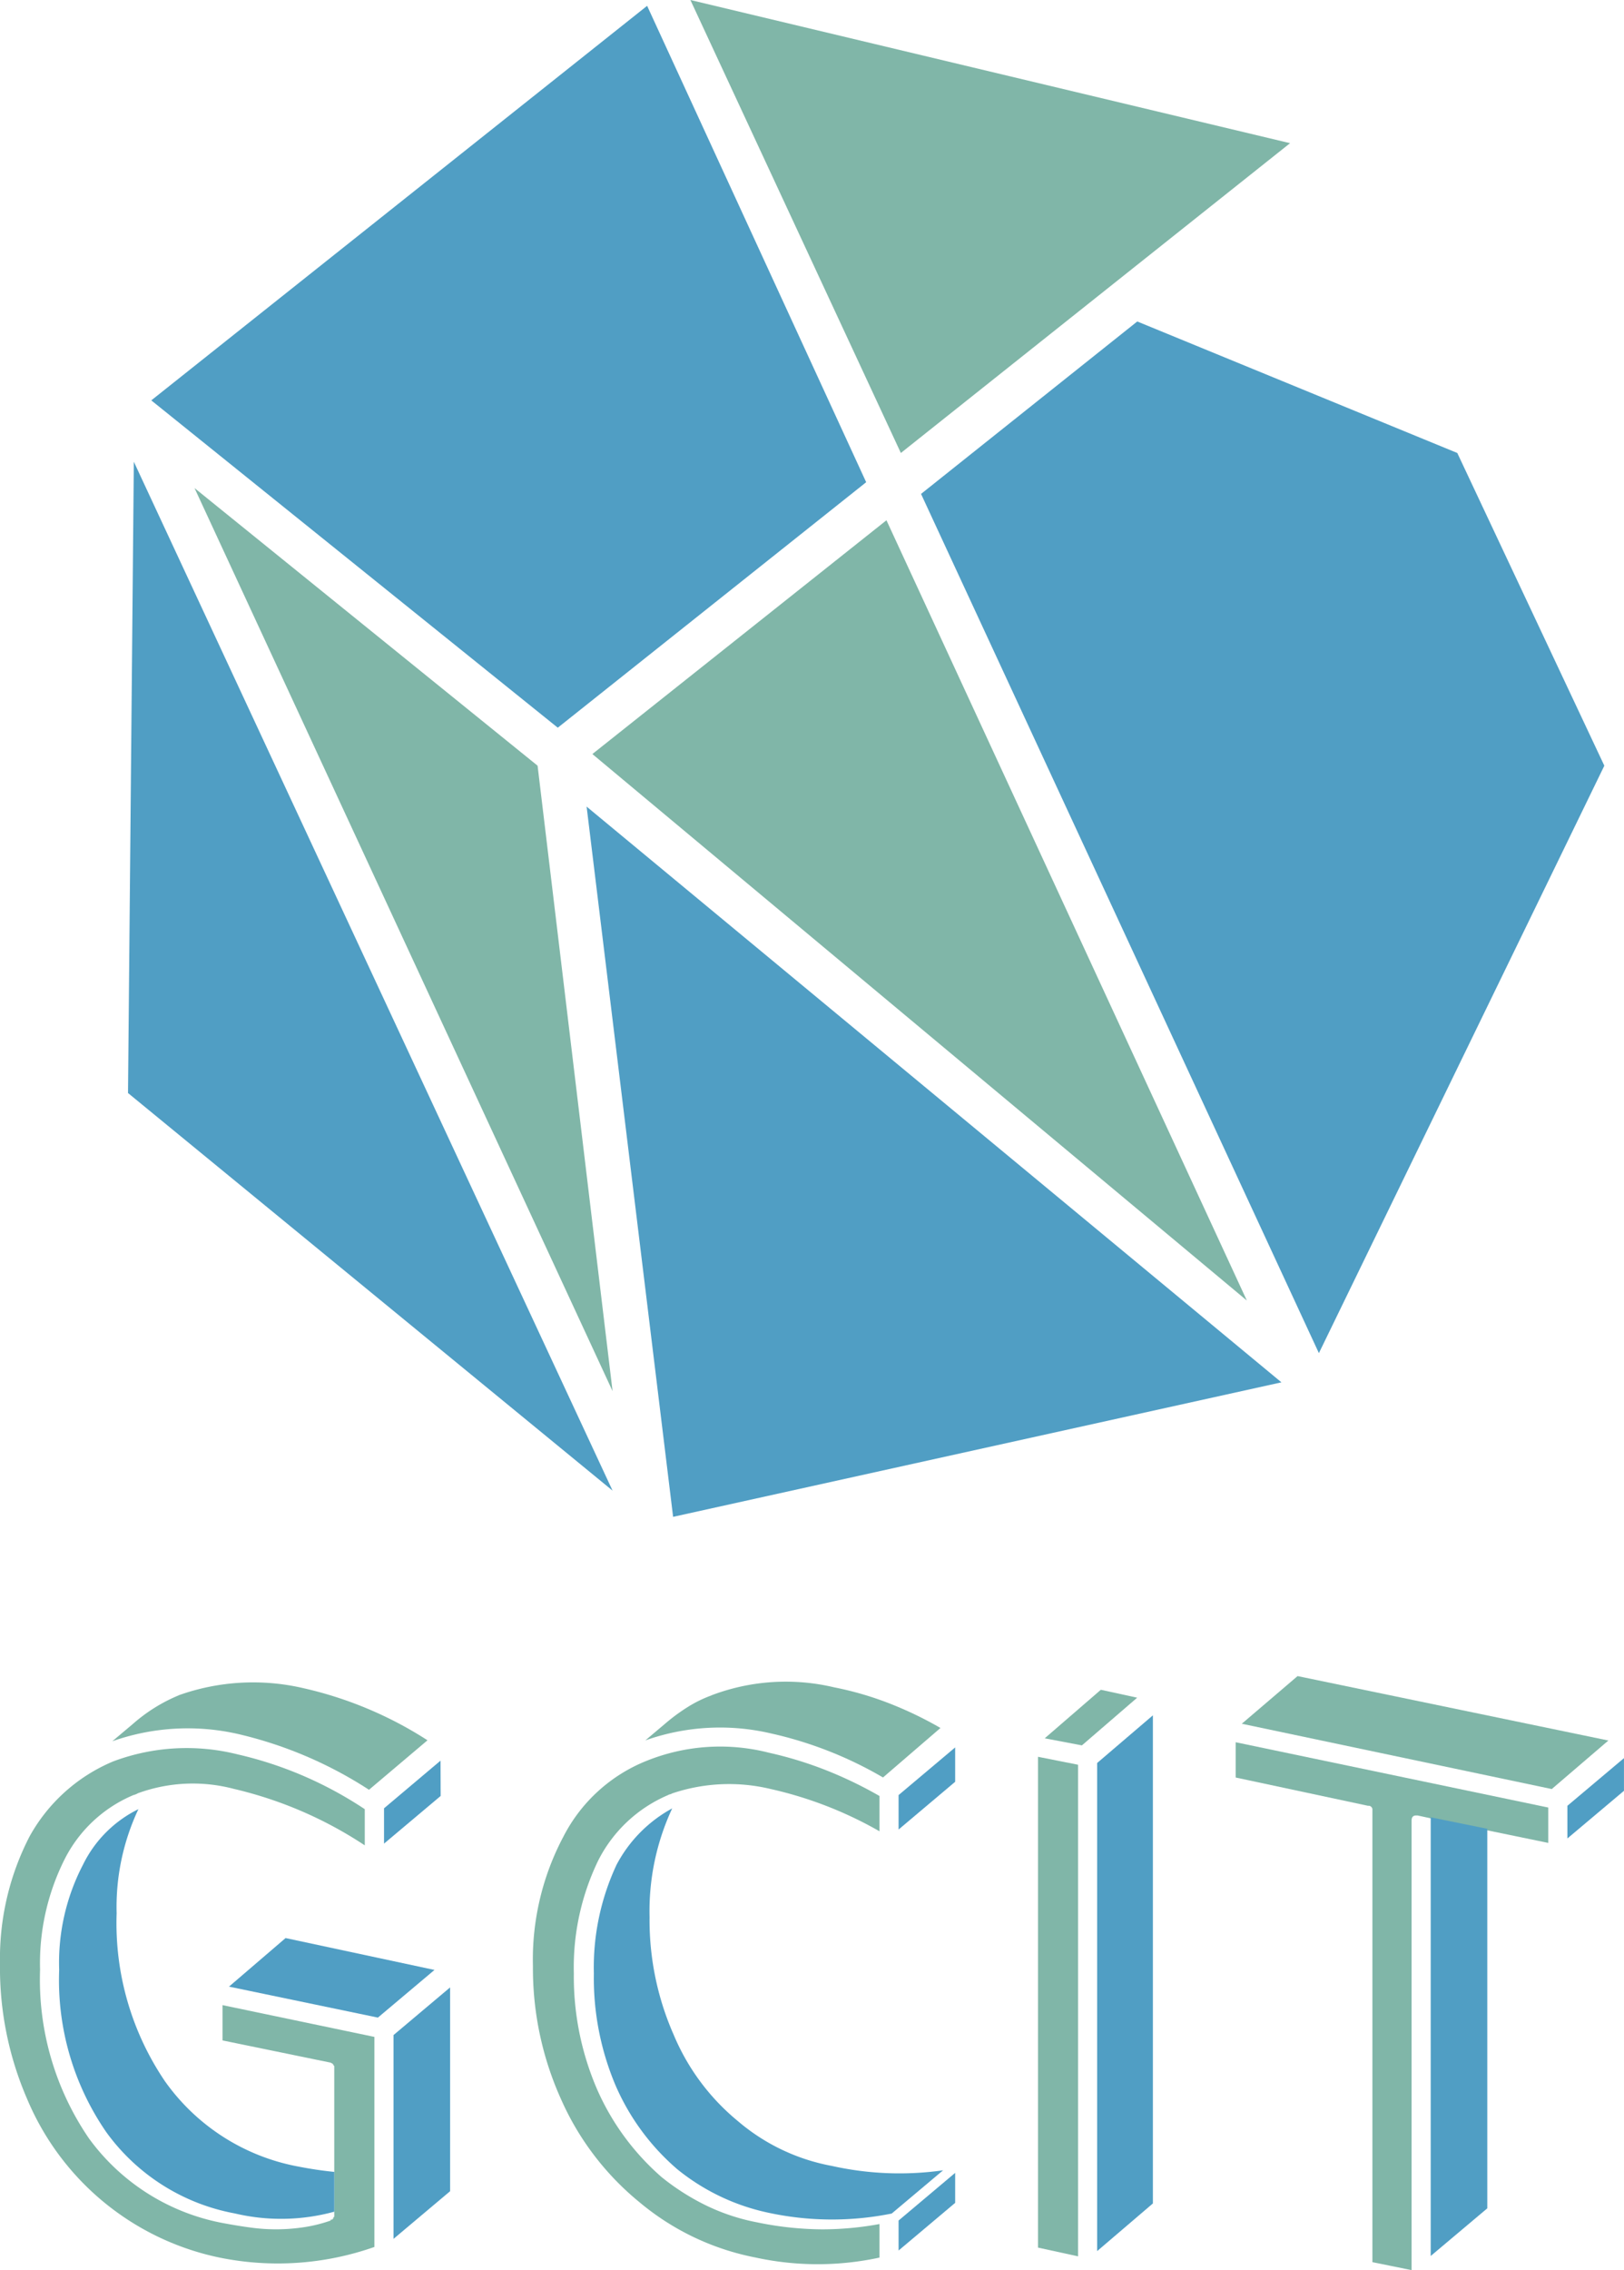 <svg id="logo_gcit" xmlns="http://www.w3.org/2000/svg" xmlns:xlink="http://www.w3.org/1999/xlink" width="55.82" height="77.972" viewBox="0 0 55.82 77.972">
  <defs>
    <clipPath id="clip-path">
      <rect id="矩形_285" data-name="矩形 285" width="55.82" height="77.971" transform="translate(0 0)" fill="none"/>
    </clipPath>
  </defs>
  <path id="路径_1133" data-name="路径 1133" d="M5.2,13.752,19.172,24.995l10.6-8.432L22.243.2Z" fill="#509ec4"/>
  <path id="路径_1134" data-name="路径 1134" d="M18.478,26.3,6.686,16.764,21.055,47.782Z" fill="#80b6a8"/>
  <path id="路径_1135" data-name="路径 1135" d="M23.73,0l7.234,15.559L44.342,4.918Z" fill="#80b6a8"/>
  <path id="路径_1136" data-name="路径 1136" d="M42.856,44.67l-12.387-26.8L20.361,25.9Z" fill="#80b6a8"/>
  <path id="路径_1137" data-name="路径 1137" d="M4.6,15.86l-.2,21.683L21.055,51.2Z" fill="#509ec4"/>
  <path id="路径_1138" data-name="路径 1138" d="M31.658,16.965,45.333,46.477,55.144,26.3,50.09,15.559l-11-4.517Z" fill="#509ec4"/>
  <path id="路径_1139" data-name="路径 1139" d="M20.163,27.705,23.136,52.1,44.045,47.48Z" fill="#509ec4"/>
  <g id="组_2785" data-name="组 2785">
    <g id="组_2784" data-name="组 2784" clip-path="url(#clip-path)">
      <path id="路径_1140" data-name="路径 1140" d="M7.542,77.542a10.011,10.011,0,0,0,5.327-.364V69.963L7.648,68.871v1.213l3.691.758a.086.086,0,0,1,.06.03h.03v.03h.03v.031l.03.03v5.184a.027.027,0,0,0-.03.031v.03h-.03v.03h-.06v.031a4.9,4.9,0,0,1-.9.227,6.373,6.373,0,0,1-1.861.015c-.3-.04-.61-.091-.93-.151a7.376,7.376,0,0,1-4.621-2.911,9.653,9.653,0,0,1-1.68-5.79,7.963,7.963,0,0,1,.84-3.79,4.673,4.673,0,0,1,2.371-2.213.51.51,0,0,0,.15-.061,5.515,5.515,0,0,1,3.3-.151,13.864,13.864,0,0,1,4.5,1.94V62.141a13.381,13.381,0,0,0-2.2-1.182,13.189,13.189,0,0,0-2.17-.7,7.186,7.186,0,0,0-4.279.242,5.876,5.876,0,0,0-2.873,2.577A9.132,9.132,0,0,0,0,67.447a11.31,11.31,0,0,0,.928,4.638,9.2,9.2,0,0,0,6.614,5.457" fill="#80b6a8"/>
      <path id="路径_1141" data-name="路径 1141" d="M5.685,71.509a9.665,9.665,0,0,1-1.676-5.79,7.878,7.878,0,0,1,.748-3.578,4.157,4.157,0,0,0-1.906,1.911,7.273,7.273,0,0,0-.817,3.607,9.189,9.189,0,0,0,1.621,5.578,7.03,7.03,0,0,0,4.414,2.789,6.909,6.909,0,0,0,3.422-.06V74.6c-.4-.04-.808-.1-1.227-.182a7.233,7.233,0,0,1-4.579-2.91" fill="#509ec4"/>
      <path id="路径_1142" data-name="路径 1142" d="M6.141,58.232a5.635,5.635,0,0,0-1.56.97l-.72.606a7.793,7.793,0,0,1,4.351-.242,14.133,14.133,0,0,1,4.471,1.909l2.011-1.7a13.259,13.259,0,0,0-4.261-1.789,7.619,7.619,0,0,0-4.292.243" fill="#80b6a8"/>
      <path id="路径_1143" data-name="路径 1143" d="M7.871,68.236,12.989,69.3l1.945-1.637L9.816,66.568Z" fill="#509ec4"/>
      <path id="路径_1144" data-name="路径 1144" d="M15.142,60.474,13.2,62.111v1.213l1.946-1.637Z" fill="#509ec4"/>
      <path id="路径_1145" data-name="路径 1145" d="M13.526,76.9l1.945-1.637v-7L13.526,69.9Z" fill="#509ec4"/>
      <path id="路径_1146" data-name="路径 1146" d="M25.979,77.543a10.047,10.047,0,0,0,4.25,0V76.391a10.924,10.924,0,0,1-1.976.182,11.311,11.311,0,0,1-2.244-.243,7,7,0,0,1-1.736-.576,8.089,8.089,0,0,1-1.526-.97,8.547,8.547,0,0,1-2.215-3,9.745,9.745,0,0,1-.808-4,8.411,8.411,0,0,1,.838-3.88,4.793,4.793,0,0,1,2.394-2.244.263.263,0,0,1,.075-.03.248.248,0,0,0,.075-.031,6.122,6.122,0,0,1,3.382-.151A13.459,13.459,0,0,1,30.229,62.9V61.688a14.018,14.018,0,0,0-1.9-.91,13.09,13.09,0,0,0-1.9-.576,6.764,6.764,0,0,0-4.19.273,5.508,5.508,0,0,0-2.873,2.607,9.008,9.008,0,0,0-1.048,4.457,10.916,10.916,0,0,0,.958,4.547,9.546,9.546,0,0,0,2.694,3.547,8.829,8.829,0,0,0,4.01,1.91" fill="#80b6a8"/>
      <path id="路径_1147" data-name="路径 1147" d="M23.135,69.843a9.745,9.745,0,0,1-.808-4,8.338,8.338,0,0,1,.778-3.729,4.7,4.7,0,0,0-1.915,1.941,8.33,8.33,0,0,0-.778,3.728,9.453,9.453,0,0,0,.748,3.851,7.965,7.965,0,0,0,2.125,2.879A7.4,7.4,0,0,0,26.4,76a10.362,10.362,0,0,0,4.25.03l1.766-1.485a10.677,10.677,0,0,1-3.831-.152,6.893,6.893,0,0,1-3.232-1.546,7.658,7.658,0,0,1-2.215-3" fill="#509ec4"/>
      <path id="路径_1148" data-name="路径 1148" d="M24.455,58.233a4.278,4.278,0,0,0-.808.394,6.405,6.405,0,0,0-.748.546l-.718.606a7.682,7.682,0,0,1,4.309-.242,13.406,13.406,0,0,1,3.861,1.515l1.975-1.7a12.816,12.816,0,0,0-1.811-.865,11.188,11.188,0,0,0-1.84-.53,7.2,7.2,0,0,0-4.22.273" fill="#80b6a8"/>
      <path id="路径_1149" data-name="路径 1149" d="M32.831,60.02l-1.945,1.637V62.84L32.831,61.2Z" fill="#509ec4"/>
      <path id="路径_1150" data-name="路径 1150" d="M32.831,74.633,30.886,76.27V77.3l1.945-1.637Z" fill="#509ec4"/>
      <path id="路径_1151" data-name="路径 1151" d="M35.678,77.2l1.377.3V60.615l-1.377-.273Z" fill="#80b6a8"/>
      <path id="路径_1152" data-name="路径 1152" d="M35.909,59.707l1.278.243,1.9-1.638-1.249-.272Z" fill="#80b6a8"/>
      <path id="路径_1153" data-name="路径 1153" d="M37.711,77.32l1.916-1.637V58.918l-1.916,1.637Z" fill="#509ec4"/>
      <path id="路径_1154" data-name="路径 1154" d="M53.217,63.3V62.085L42.473,59.842v1.212l4.549.971a.133.133,0,0,1,.15.151V77.7l1.346.273V62.54c0-.121.05-.182.15-.182h.06l2.244.485H51Z" fill="#80b6a8"/>
      <path id="路径_1155" data-name="路径 1155" d="M42.683,59.207,53.337,61.45l1.946-1.667L44.6,57.57Z" fill="#80b6a8"/>
      <path id="路径_1156" data-name="路径 1156" d="M51.121,62.815l-1.945-.394V77.488l1.945-1.637Z" fill="#509ec4"/>
      <path id="路径_1157" data-name="路径 1157" d="M53.874,63.147l1.945-1.637V60.388l-1.945,1.637Z" fill="#509ec4"/>
    </g>
  </g>
</svg>
